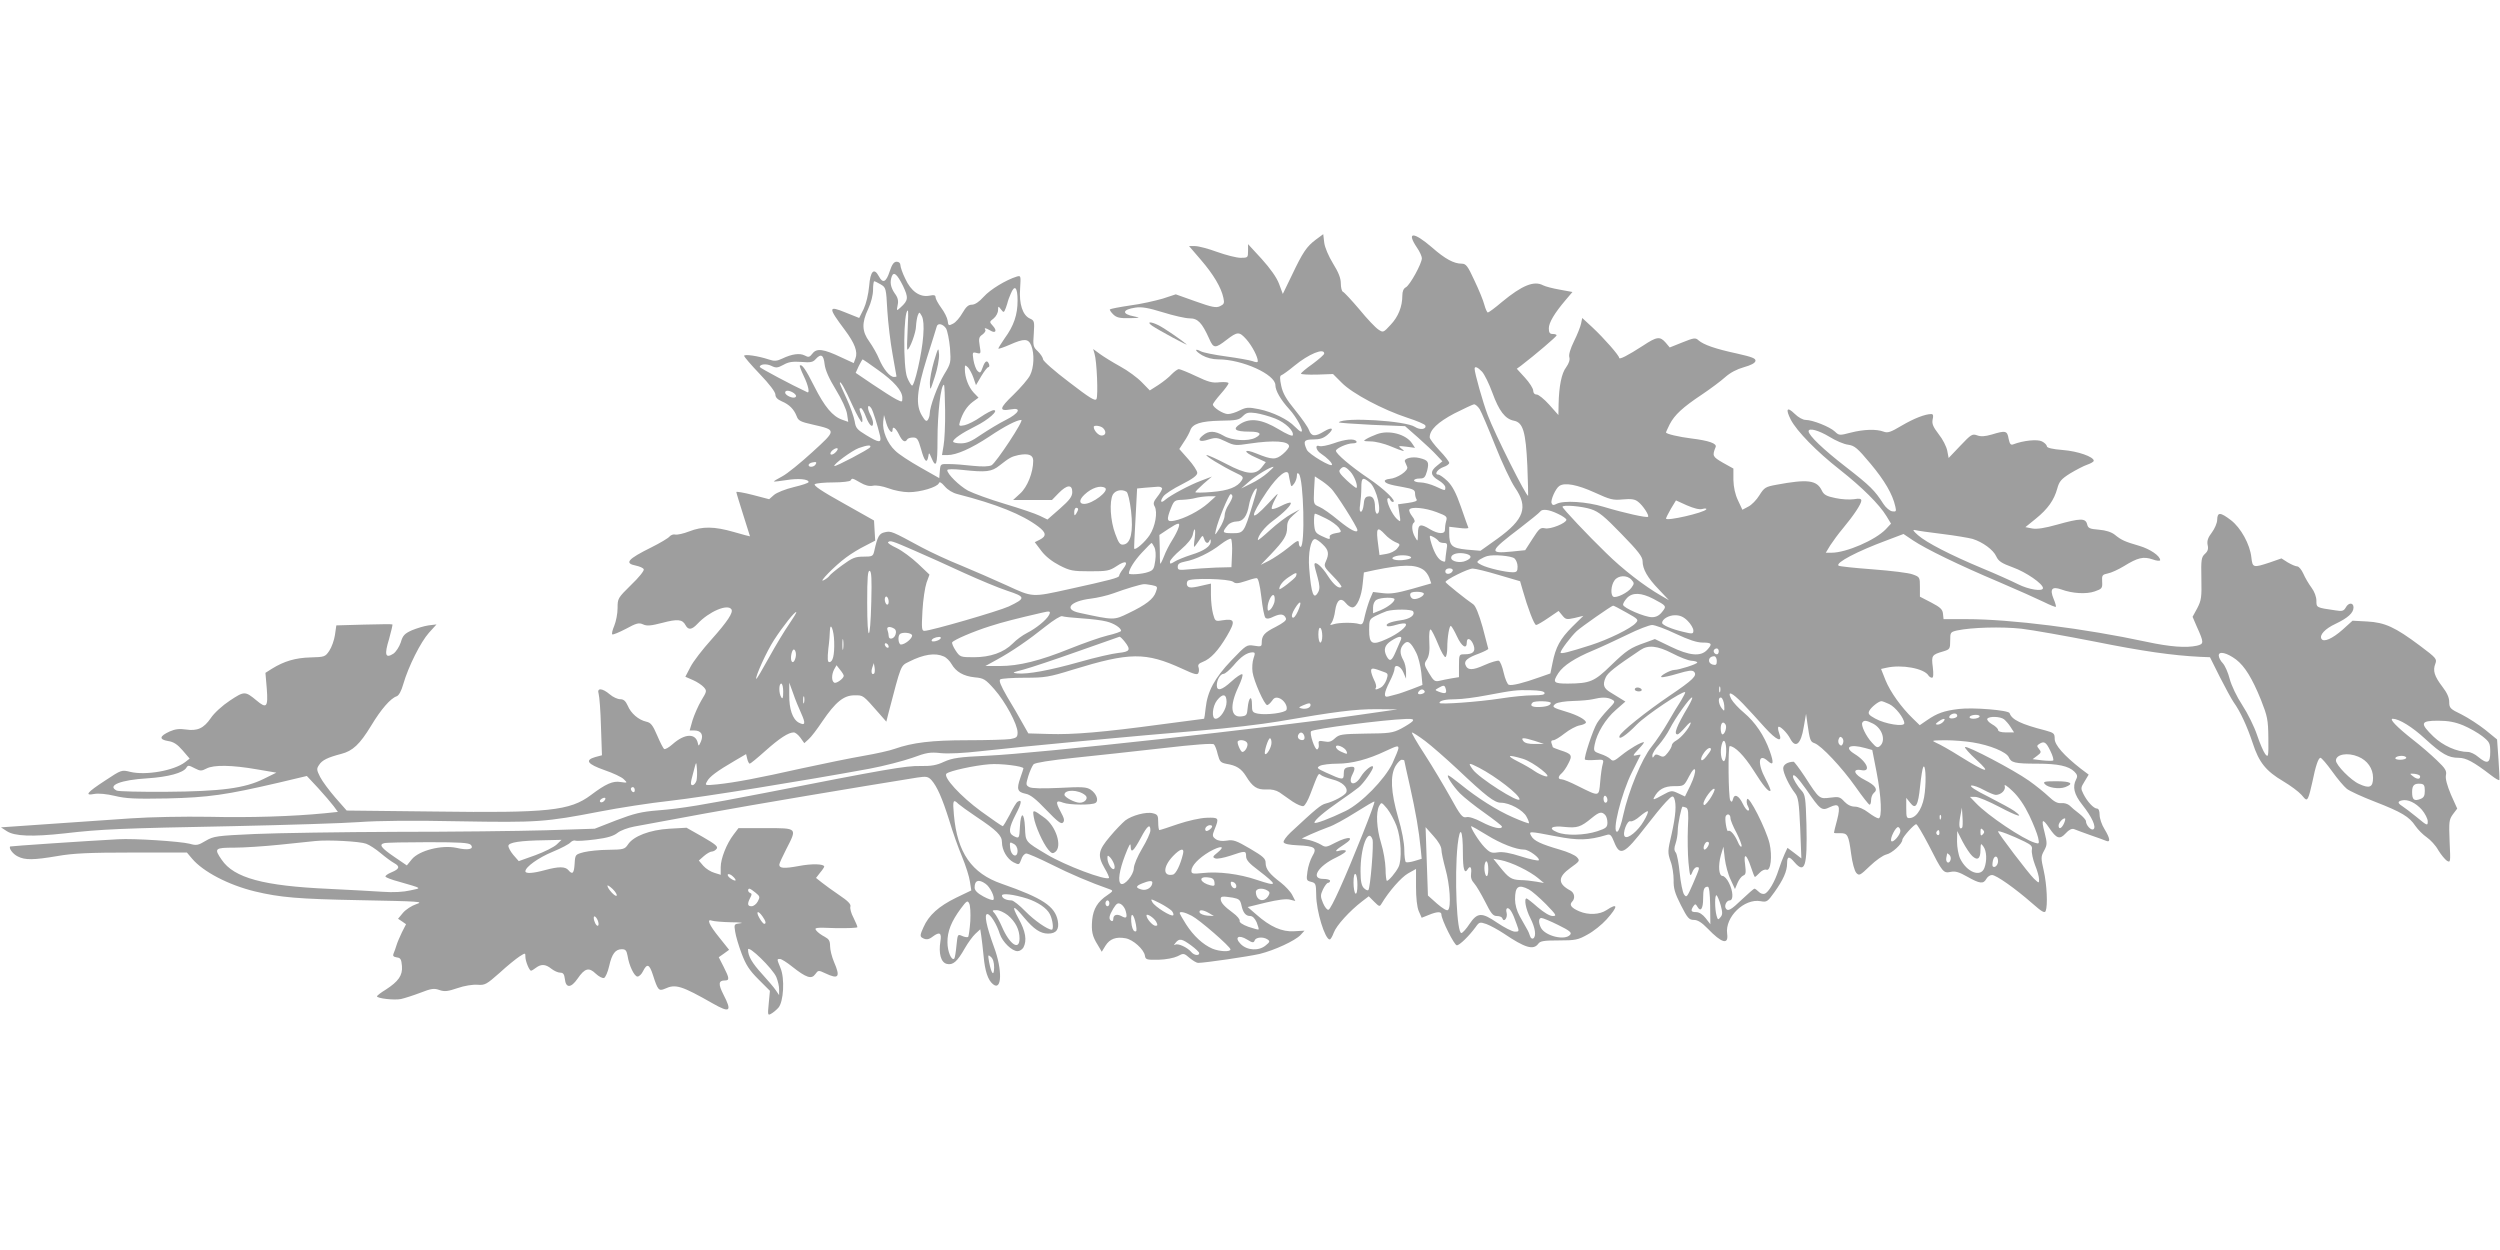 <?xml version="1.0" standalone="no"?>
<!DOCTYPE svg PUBLIC "-//W3C//DTD SVG 20010904//EN"
 "http://www.w3.org/TR/2001/REC-SVG-20010904/DTD/svg10.dtd">
<svg version="1.0" xmlns="http://www.w3.org/2000/svg"
 width="1280pt" height="640pt" viewBox="0 0 1280 640"
 preserveAspectRatio="xMidYMid meet">
<g transform="translate(0,640) scale(0.1,-0.1)"
fill="#9e9e9e" stroke="none">
<path d="M6737 5173 c-47 -35 -67 -65 -123 -183 l-46 -95 -19 51 c-12 33 -45
79 -89 128 l-70 76 0 -35 c0 -34 -1 -35 -38 -35 -21 0 -75 14 -120 30 -46 17
-96 30 -113 30 l-31 0 61 -71 c63 -73 104 -141 115 -195 6 -26 3 -32 -18 -42
-20 -9 -41 -5 -125 25 l-101 36 -67 -22 c-38 -11 -112 -28 -167 -35 -54 -8
-100 -17 -103 -20 -3 -2 5 -14 16 -25 17 -17 33 -21 84 -20 55 1 58 2 24 9
-65 12 -62 35 6 45 32 5 66 -1 141 -24 54 -17 116 -31 137 -31 42 0 63 -22
100 -104 22 -51 31 -51 89 -6 56 43 65 43 101 3 30 -34 59 -90 59 -112 0 -7
-9 -7 -27 0 -15 5 -76 16 -135 24 -60 8 -118 20 -129 26 -37 19 -31 2 6 -20
23 -13 53 -21 83 -21 122 0 292 -77 292 -132 0 -28 27 -75 71 -123 38 -41 77
-115 61 -115 -5 0 -19 12 -33 26 -34 36 -111 74 -183 89 -55 11 -65 10 -98 -6
-21 -11 -48 -19 -61 -19 -24 0 -77 34 -77 49 0 5 18 29 40 54 22 25 40 49 40
55 0 5 -19 7 -45 5 -37 -5 -58 1 -121 31 -42 20 -82 36 -88 36 -7 0 -23 -12
-37 -26 -13 -15 -44 -39 -68 -55 l-44 -28 -41 42 c-22 23 -72 60 -111 81 -38
21 -85 50 -104 64 l-34 25 7 -24 c12 -39 19 -215 10 -232 -7 -12 -33 4 -141
87 -73 55 -133 108 -133 117 0 8 -12 26 -26 40 -24 22 -26 29 -21 91 4 62 3
67 -20 77 -37 17 -56 74 -50 154 4 65 4 67 -17 61 -55 -17 -136 -66 -169 -103
-24 -27 -46 -41 -61 -41 -18 0 -30 -11 -48 -42 -13 -23 -34 -48 -48 -55 -23
-12 -25 -11 -28 15 -2 15 -17 45 -33 66 -16 22 -29 46 -29 54 0 11 -8 13 -32
8 -49 -9 -94 23 -123 87 -14 28 -25 60 -25 70 0 10 -8 17 -19 17 -14 0 -24
-13 -36 -50 -18 -55 -35 -63 -55 -25 -25 47 -44 27 -50 -50 -4 -43 -15 -89
-28 -117 l-23 -46 -70 28 c-90 37 -90 26 -3 -90 50 -67 67 -111 54 -145 l-9
-24 -63 29 c-92 44 -127 48 -148 20 -15 -19 -20 -21 -40 -10 -25 13 -65 8
-115 -16 -27 -13 -41 -14 -67 -5 -57 19 -128 29 -128 19 0 -5 36 -47 80 -93
49 -51 80 -92 80 -105 0 -14 10 -25 33 -35 38 -16 62 -40 76 -76 8 -23 20 -29
83 -43 122 -28 122 -27 -3 -141 -60 -55 -129 -111 -154 -124 -25 -13 -44 -25
-43 -26 2 -2 31 2 65 7 60 10 113 5 113 -10 0 -5 -34 -16 -76 -26 -42 -10 -87
-28 -101 -40 l-25 -22 -84 22 c-46 12 -84 18 -84 15 0 -4 16 -56 35 -116 19
-61 35 -111 35 -111 0 -1 -37 9 -82 22 -101 29 -161 30 -230 3 -28 -11 -60
-18 -70 -16 -9 3 -23 -2 -30 -10 -6 -8 -48 -33 -92 -55 -123 -61 -141 -82 -80
-94 19 -4 38 -12 40 -19 3 -7 -26 -43 -65 -80 -68 -67 -69 -69 -69 -119 0 -28
-8 -68 -17 -90 -9 -21 -14 -41 -10 -44 3 -3 34 10 69 28 55 30 67 33 89 23 19
-9 40 -7 98 8 79 21 103 18 119 -12 14 -26 32 -24 61 7 59 63 155 104 174 74
10 -16 -20 -62 -103 -155 -45 -50 -93 -112 -107 -140 l-26 -50 39 -17 c21 -9
46 -26 55 -36 17 -19 16 -22 -12 -68 -16 -27 -36 -73 -45 -101 l-15 -53 23 0
c36 0 49 -22 35 -56 -11 -25 -13 -26 -16 -9 -11 52 -67 50 -129 -5 -19 -17
-39 -28 -43 -25 -5 2 -21 34 -36 69 -23 54 -33 66 -56 71 -40 9 -79 43 -95 82
-11 24 -21 33 -38 33 -14 0 -38 11 -54 25 -39 33 -67 34 -57 3 4 -13 10 -89
12 -169 l5 -146 -34 -9 c-55 -16 -41 -36 47 -67 44 -15 89 -36 99 -47 20 -19
19 -19 -16 -14 -40 7 -76 -9 -153 -67 -107 -80 -216 -92 -800 -84 l-450 5 -58
66 c-31 36 -67 84 -78 106 -18 36 -19 42 -5 62 15 24 44 38 113 56 59 15 95
49 153 144 51 85 100 141 131 151 11 4 24 27 34 63 26 90 89 215 131 262 l39
43 -41 -5 c-22 -3 -61 -15 -85 -25 -38 -17 -47 -27 -57 -62 -8 -23 -24 -48
-38 -58 -41 -26 -47 -6 -22 75 11 40 19 73 17 75 -2 2 -68 1 -146 -1 l-141 -4
-7 -49 c-4 -27 -17 -63 -29 -81 -21 -31 -24 -32 -96 -34 -77 -2 -135 -19 -198
-58 l-33 -21 7 -82 c7 -94 -1 -103 -53 -59 -58 48 -62 48 -136 -1 -38 -25 -81
-64 -98 -90 -36 -52 -68 -67 -128 -58 -32 5 -55 2 -82 -10 -53 -24 -56 -41 -9
-49 29 -4 48 -17 75 -48 l36 -42 -23 -18 c-57 -44 -202 -69 -281 -50 -44 11
-45 11 -128 -44 -95 -62 -108 -79 -56 -69 21 4 63 0 105 -10 58 -14 104 -16
268 -13 213 5 301 18 572 81 l143 34 58 -62 c31 -34 67 -76 79 -92 l22 -30
-68 -7 c-162 -16 -383 -23 -592 -18 -131 2 -298 -1 -400 -8 -96 -7 -285 -20
-420 -29 l-245 -17 29 -19 c40 -27 132 -30 296 -12 190 22 289 26 860 37 278
6 570 15 650 21 94 7 274 9 510 4 404 -7 442 -4 722 50 97 19 259 44 360 55
168 19 687 103 1019 164 75 14 174 40 220 56 73 27 91 30 146 24 38 -4 118 0
205 10 182 21 809 80 1128 106 135 11 313 32 395 46 295 51 392 63 500 63
l110 -1 -195 -28 c-446 -65 -1653 -198 -1901 -209 -151 -7 -182 -12 -225 -31
-38 -18 -65 -23 -122 -22 -72 2 -181 -17 -797 -138 -314 -61 -429 -80 -545
-89 -87 -7 -123 -16 -215 -51 l-110 -43 -250 -8 c-137 -4 -482 -8 -765 -8
-283 -1 -609 -6 -724 -11 -197 -9 -212 -11 -253 -35 -38 -23 -47 -25 -82 -15
-47 12 -284 28 -366 23 -170 -9 -550 -35 -553 -37 -8 -9 14 -39 39 -51 37 -19
79 -19 203 2 79 14 161 18 382 18 l281 0 27 -32 c56 -66 185 -134 321 -167
129 -31 222 -39 540 -45 304 -6 327 -7 287 -20 -24 -8 -55 -28 -69 -45 l-25
-30 21 -14 20 -14 -21 -41 c-11 -23 -24 -53 -28 -67 -4 -14 -11 -33 -15 -42
-5 -12 -1 -17 17 -20 19 -2 23 -10 26 -44 4 -48 -18 -79 -83 -121 -25 -15 -45
-31 -45 -34 0 -11 89 -21 123 -14 18 4 62 18 99 32 56 22 71 24 98 14 26 -9
43 -7 93 10 34 12 78 19 102 17 38 -3 46 2 113 61 39 36 85 73 102 84 30 19
30 19 30 -2 0 -22 20 -71 29 -71 3 0 15 7 25 15 27 20 49 19 79 -5 14 -11 34
-20 45 -20 16 0 21 -8 24 -32 5 -48 31 -48 65 1 37 54 58 60 93 26 16 -15 35
-25 43 -22 7 3 19 30 26 61 14 63 32 86 65 86 19 0 24 -7 29 -33 8 -52 35
-107 51 -107 8 0 21 12 28 27 21 42 33 37 51 -19 25 -78 30 -84 62 -70 54 25
85 15 245 -76 88 -50 99 -41 54 46 -27 53 -26 72 7 72 25 0 24 11 -6 70 l-25
49 27 19 26 19 -51 64 c-52 64 -66 97 -36 85 9 -3 52 -7 97 -8 45 0 67 -3 48
-5 -33 -4 -33 -5 -27 -43 3 -22 18 -72 33 -112 22 -58 39 -85 86 -132 l59 -59
-6 -64 c-6 -60 -5 -63 11 -54 10 5 27 19 38 31 27 30 34 150 11 204 -19 47
-19 46 -2 46 7 0 36 -18 63 -40 71 -56 98 -65 117 -38 15 21 17 21 51 5 69
-33 79 -20 45 58 -11 26 -20 62 -20 81 0 27 -6 36 -28 48 -16 8 -35 22 -42 31
-13 16 -5 17 98 13 62 -1 112 1 112 5 0 4 -9 26 -20 48 -12 22 -19 48 -16 57
4 12 -12 29 -57 59 -34 23 -75 53 -90 65 l-29 23 21 27 c12 14 21 28 21 31 0
14 -63 16 -130 3 -76 -14 -100 -12 -100 7 0 6 16 41 35 78 57 111 60 109 -104
109 l-140 0 -25 -33 c-36 -47 -66 -123 -66 -167 l0 -39 -32 10 c-18 5 -44 21
-57 36 l-23 27 26 23 c15 13 33 23 40 23 8 0 19 6 25 14 9 11 -5 23 -71 61
l-83 47 -88 -5 c-100 -6 -184 -38 -212 -81 -16 -24 -23 -26 -99 -27 -44 0
-101 -6 -126 -12 -45 -12 -45 -12 -48 -60 -3 -49 -11 -57 -32 -32 -16 19 -50
19 -120 0 -62 -17 -100 -19 -100 -6 0 22 67 70 140 100 44 18 85 40 91 48 7 7
18 12 25 9 8 -3 53 0 101 6 64 8 95 18 115 34 15 12 53 26 85 32 32 6 195 36
363 67 245 45 782 135 1087 184 46 7 55 5 72 -13 29 -33 55 -92 91 -206 17
-58 47 -142 66 -187 19 -46 37 -103 40 -127 l7 -45 -77 -37 c-90 -44 -141 -90
-168 -152 -17 -37 -18 -46 -7 -53 20 -12 33 -11 55 6 35 26 46 19 39 -24 -10
-62 2 -108 32 -116 32 -8 54 11 93 80 16 28 40 61 54 74 l25 23 5 -33 c3 -19
8 -65 12 -104 7 -77 22 -123 48 -144 46 -38 49 74 5 191 -39 107 -51 168 -34
168 16 0 48 -51 64 -102 14 -41 62 -88 91 -88 11 0 24 9 30 19 19 36 11 83
-25 148 -39 71 -27 72 30 3 48 -57 82 -80 121 -80 42 0 58 21 50 65 -14 75
-78 117 -287 190 -154 53 -228 159 -245 353 -7 74 -4 83 23 56 9 -8 50 -38 92
-66 105 -70 131 -96 131 -130 0 -41 26 -85 59 -103 29 -14 29 -14 40 15 5 17
17 30 26 30 8 0 66 -25 128 -56 93 -47 198 -92 301 -128 16 -6 15 -9 -14 -29
-50 -33 -72 -70 -78 -126 -5 -59 0 -84 29 -130 l20 -34 19 31 c22 35 54 47
103 38 39 -7 94 -57 99 -89 3 -20 8 -22 69 -21 39 1 79 9 98 18 31 17 33 16
62 -9 17 -14 36 -25 43 -25 35 0 260 33 316 46 76 19 180 67 209 97 l20 22
-53 -3 c-62 -4 -123 23 -194 86 l-44 38 94 23 c59 14 104 20 122 15 l28 -7
-16 31 c-8 16 -35 45 -58 63 -58 44 -78 69 -78 101 0 22 -12 33 -80 73 -70 41
-86 47 -119 41 -25 -4 -44 -1 -57 8 -17 13 -18 18 -6 48 25 61 23 63 -40 61
-33 -1 -95 -15 -146 -32 -49 -17 -92 -31 -96 -31 -3 0 -6 18 -6 40 0 35 -3 40
-27 46 -34 9 -108 -11 -142 -37 -14 -12 -50 -48 -78 -82 -61 -72 -65 -97 -27
-163 15 -25 24 -47 22 -49 -15 -15 -225 64 -318 120 -112 67 -109 63 -112 138
-4 81 -22 84 -26 4 -3 -61 -4 -62 -33 -47 -27 15 -24 41 12 111 30 57 33 79 9
64 -6 -3 -24 -33 -40 -66 -17 -32 -33 -59 -36 -59 -4 0 -53 34 -111 76 -104
76 -196 176 -177 193 15 14 143 42 219 48 58 5 175 -10 175 -21 0 -1 -7 -24
-16 -49 -20 -58 -15 -72 27 -81 24 -4 54 -28 106 -83 57 -59 76 -74 85 -65 10
10 7 22 -12 57 -27 50 -24 60 14 45 33 -12 146 -13 165 -1 18 12 5 48 -25 68
-21 14 -45 15 -160 9 -86 -4 -141 -3 -154 4 -18 10 -18 13 -5 57 8 25 20 52
27 60 9 8 83 20 208 33 107 11 310 33 450 49 163 19 259 26 265 20 6 -5 15
-29 20 -52 10 -37 15 -42 45 -48 50 -8 75 -24 99 -62 34 -56 57 -71 104 -69
27 2 51 -4 68 -15 15 -10 45 -31 67 -47 23 -15 48 -26 56 -23 8 3 23 30 34 59
43 113 42 111 55 100 7 -6 34 -16 60 -23 49 -12 80 -41 70 -66 -6 -15 -64 -47
-105 -57 -25 -6 -50 -27 -180 -148 -22 -21 -38 -43 -36 -50 3 -9 29 -14 73
-16 88 -4 100 -13 74 -56 -10 -18 -22 -53 -25 -79 -6 -43 -5 -46 19 -52 24 -6
25 -11 26 -67 0 -82 45 -228 69 -228 5 0 14 16 21 35 13 36 81 111 145 160
l34 26 28 -28 c26 -26 28 -26 38 -9 37 62 100 134 135 154 l41 23 0 -91 c0
-56 5 -104 14 -125 l15 -34 35 14 c43 18 66 19 66 3 0 -26 66 -158 79 -158 14
0 63 48 96 93 19 27 22 27 55 16 19 -7 60 -29 90 -49 108 -73 151 -86 176 -52
10 14 28 17 106 17 84 0 98 3 146 30 30 16 74 51 98 78 60 67 59 87 -1 47 -35
-23 -92 -26 -139 -6 -40 17 -53 33 -37 49 17 17 13 45 -8 57 -66 35 -66 69 -1
116 49 35 50 37 34 55 -10 11 -49 28 -88 39 -96 28 -133 45 -146 70 -14 25
-14 25 127 -2 113 -22 166 -21 259 7 18 6 24 0 38 -35 30 -76 51 -66 164 80
36 47 81 102 101 123 31 33 36 35 43 20 12 -32 8 -87 -13 -182 -21 -89 -21
-96 -6 -140 10 -25 16 -69 16 -97 -1 -42 6 -67 37 -128 34 -67 42 -76 67 -76
19 0 40 -13 70 -44 73 -76 108 -85 100 -27 -12 86 88 182 171 167 32 -6 36 -3
71 46 45 63 65 107 65 148 0 37 10 38 38 5 53 -61 66 -22 61 194 -4 135 -6
152 -25 173 -21 22 -44 61 -44 72 0 20 24 -4 68 -66 72 -105 79 -111 120 -91
48 23 57 9 38 -65 -9 -33 -16 -62 -16 -65 0 -3 14 -4 31 -3 39 1 44 -9 57
-107 6 -45 17 -85 26 -96 15 -16 19 -14 70 35 30 29 67 55 84 59 29 6 82 55
82 75 0 13 60 80 71 80 5 0 33 -48 64 -107 71 -140 75 -145 113 -137 23 5 43
-1 85 -25 64 -36 82 -38 97 -11 6 11 19 20 29 20 21 0 117 -67 207 -146 49
-43 63 -51 68 -38 11 29 6 135 -10 206 -15 66 -15 72 2 103 16 30 16 37 2 94
-18 68 -11 74 24 22 37 -55 54 -61 84 -28 17 19 32 26 43 22 9 -4 45 -17 81
-30 36 -12 73 -26 83 -30 24 -10 21 12 -8 60 -14 22 -25 55 -25 73 0 20 -5 32
-13 32 -17 0 -50 35 -70 75 -14 28 -14 32 6 64 l21 35 -40 30 c-87 68 -134
122 -134 153 0 28 -4 31 -47 43 -125 32 -173 55 -184 89 -6 15 -188 30 -260
21 -76 -9 -111 -22 -162 -57 l-38 -26 -35 34 c-59 57 -115 135 -140 196 l-23
58 27 6 c78 18 194 -3 216 -40 4 -6 12 -11 18 -11 7 0 8 19 4 54 -8 60 -5 64
54 81 33 10 35 13 35 55 0 42 1 44 35 52 75 16 228 20 330 9 58 -7 227 -37
375 -66 244 -49 397 -71 540 -78 l50 -2 50 -100 c28 -55 60 -114 71 -130 34
-47 69 -123 98 -210 32 -99 68 -143 156 -195 37 -22 79 -53 94 -70 22 -27 26
-29 34 -13 5 10 14 45 21 78 17 84 31 125 42 125 5 0 32 -31 60 -70 27 -38 61
-78 75 -89 14 -11 79 -41 144 -66 136 -53 175 -76 207 -124 13 -19 39 -45 58
-58 19 -13 46 -42 59 -66 14 -23 34 -47 44 -54 19 -11 19 -8 14 98 -4 102 -3
112 17 140 l22 29 -32 71 c-20 48 -29 81 -26 99 5 23 -2 35 -46 77 -29 28 -83
75 -122 105 -85 67 -124 108 -104 108 33 -1 99 -41 166 -103 85 -78 119 -97
171 -97 38 0 76 -20 167 -90 22 -17 41 -28 42 -23 1 4 -1 53 -5 108 l-7 99
-60 49 c-33 26 -88 62 -122 79 -58 28 -63 33 -63 64 0 22 -11 47 -35 78 -41
54 -50 82 -36 118 9 24 5 29 -79 92 -127 95 -179 119 -270 124 l-75 4 -51 -46
c-52 -46 -97 -66 -108 -47 -12 19 18 52 72 77 63 30 92 56 92 84 0 26 -26 26
-40 -1 -10 -17 -18 -20 -53 -14 -98 14 -97 14 -97 49 0 20 -10 47 -25 67 -14
19 -33 51 -42 72 -9 20 -23 37 -31 37 -8 0 -29 9 -48 20 l-33 21 -60 -21 c-85
-28 -88 -27 -94 26 -7 67 -54 152 -105 191 -54 41 -69 42 -70 2 0 -17 -13 -46
-27 -65 -20 -26 -26 -43 -22 -64 5 -20 1 -33 -14 -46 -18 -17 -20 -29 -18
-125 2 -97 0 -112 -21 -153 l-24 -44 21 -49 c38 -84 38 -90 1 -99 -55 -12
-137 -6 -258 20 -316 68 -694 116 -922 116 l-117 0 -3 28 c-2 22 -14 33 -60
57 l-58 30 0 50 c0 50 -1 51 -37 64 -20 8 -112 19 -205 26 -93 7 -171 15 -175
19 -15 15 95 73 246 129 l87 33 49 -33 c66 -44 234 -126 440 -213 94 -40 196
-86 229 -102 32 -16 60 -27 62 -25 2 2 -3 21 -12 42 -20 49 -8 64 40 47 57
-21 128 -25 171 -10 37 13 40 16 38 50 -2 33 1 36 29 42 17 3 54 20 82 37 71
44 100 51 147 35 21 -8 39 -9 39 -4 0 22 -52 57 -106 73 -76 22 -93 30 -126
57 -18 14 -46 23 -82 26 -47 4 -55 7 -60 28 -8 32 -35 31 -153 -2 -64 -18
-103 -24 -127 -20 l-36 7 53 43 c62 50 94 96 110 154 10 37 20 49 66 78 30 18
70 39 88 45 18 6 33 15 33 20 0 20 -81 49 -159 55 -52 4 -81 11 -81 19 0 6
-11 18 -25 25 -23 12 -95 5 -147 -15 -13 -5 -18 1 -24 29 -7 41 -15 43 -87 21
-35 -10 -55 -11 -74 -4 -25 9 -31 5 -86 -53 l-60 -63 -7 37 c-4 21 -23 59 -44
85 -29 38 -35 53 -31 75 5 20 3 28 -7 28 -31 0 -88 -22 -151 -59 -57 -34 -72
-39 -93 -31 -37 14 -101 12 -168 -5 -57 -15 -60 -15 -81 5 -26 25 -115 60
-150 60 -14 0 -38 13 -57 32 -39 38 -47 24 -19 -31 31 -59 131 -162 251 -256
113 -89 202 -177 239 -238 l23 -38 -27 -29 c-53 -55 -202 -120 -278 -120 l-29
0 23 38 c13 20 42 60 65 87 55 66 94 125 94 142 0 10 -10 12 -38 7 -22 -3 -64
-1 -95 6 -45 9 -59 17 -69 38 -26 54 -72 60 -233 30 -55 -10 -62 -14 -87 -54
-14 -23 -40 -50 -57 -58 l-30 -16 -22 47 c-15 31 -23 68 -24 106 l0 58 -54 30
c-53 31 -55 35 -37 80 8 18 -34 33 -124 44 -63 8 -130 23 -130 31 0 3 9 21 19
42 25 48 67 87 165 152 43 29 97 69 119 89 26 23 60 41 96 51 36 10 57 21 59
32 2 13 -16 20 -95 38 -112 24 -170 45 -196 67 -16 15 -23 14 -83 -10 l-65
-26 -21 25 c-29 33 -45 31 -116 -16 -79 -51 -122 -73 -122 -62 0 12 -77 100
-137 156 l-52 48 -6 -29 c-3 -15 -19 -56 -36 -90 -19 -39 -28 -69 -24 -82 4
-13 -2 -31 -16 -51 -24 -31 -37 -97 -39 -190 l-1 -55 -47 53 c-26 29 -55 52
-64 52 -11 0 -18 8 -18 20 0 11 -19 41 -42 66 l-42 46 22 16 c73 56 181 148
182 155 0 4 -9 7 -20 7 -15 0 -20 7 -20 29 0 29 29 78 87 146 l34 40 -65 12
c-35 6 -73 16 -85 22 -46 25 -107 1 -211 -85 -35 -30 -68 -54 -72 -54 -4 0
-12 17 -18 39 -5 21 -28 77 -51 125 -34 74 -43 86 -65 86 -40 0 -85 24 -152
83 -95 82 -133 82 -77 -1 14 -20 25 -45 25 -54 0 -27 -61 -138 -82 -149 -12
-6 -18 -21 -18 -42 0 -57 -21 -109 -60 -150 -37 -40 -38 -41 -63 -24 -14 9
-58 55 -97 103 -40 47 -77 87 -84 90 -6 2 -11 22 -11 43 0 27 -12 57 -40 102
-23 38 -42 82 -45 107 l-5 43 -38 -28z m-2114 -236 c29 -61 28 -75 -12 -111
-21 -19 -21 -19 -15 12 5 22 1 39 -15 60 -21 31 -26 57 -15 87 10 26 27 12 57
-48z m-114 7 c27 -16 28 -19 34 -133 4 -64 16 -165 27 -225 11 -60 20 -111 20
-113 0 -2 -6 -3 -13 -3 -21 0 -54 40 -76 92 -10 25 -33 65 -50 89 -38 52 -40
95 -6 167 15 32 25 72 25 98 0 24 3 44 6 44 3 0 18 -7 33 -16z m701 -83 c0
-72 -19 -129 -66 -193 -19 -28 -34 -51 -32 -53 2 -2 28 7 58 20 74 33 95 32
110 -4 17 -42 14 -113 -6 -152 -9 -19 -48 -64 -86 -101 -72 -69 -75 -85 -12
-74 57 11 42 -20 -26 -54 -34 -17 -90 -51 -126 -75 -50 -35 -74 -45 -105 -45
-21 0 -39 4 -39 9 0 13 43 43 115 79 65 32 121 82 93 82 -9 0 -39 -16 -67 -35
-28 -20 -65 -38 -82 -42 -29 -6 -31 -4 -24 18 14 46 36 79 65 101 l30 22 -25
26 c-26 28 -45 77 -45 120 0 22 1 23 16 9 8 -9 21 -33 28 -53 l13 -38 27 46
c15 25 31 46 36 46 5 0 7 7 4 15 -9 24 -21 18 -33 -17 -10 -28 -13 -30 -26
-17 -8 7 -17 33 -21 56 -6 40 -5 41 16 36 22 -6 23 -4 16 37 -6 36 -4 45 14
57 11 8 18 19 15 24 -8 12 1 11 25 -3 27 -17 37 -2 14 23 -19 21 -19 21 4 39
12 10 22 29 22 42 1 22 1 22 15 4 14 -18 15 -18 25 8 5 15 10 29 10 32 0 3 7
21 15 40 20 49 35 34 35 -35z m-563 -151 c-3 -55 -4 -100 -1 -100 11 0 44 87
44 120 1 19 5 44 9 55 8 19 8 19 21 -4 8 -16 11 -49 7 -100 -6 -90 -46 -263
-58 -255 -5 3 -16 21 -24 41 -22 52 -19 343 3 343 3 0 2 -45 -1 -100z m197 8
c7 -13 16 -57 20 -100 5 -74 5 -78 -30 -135 -33 -55 -74 -166 -74 -202 0 -9
-4 -22 -9 -30 -7 -11 -14 -7 -30 20 -34 56 -28 126 25 297 26 81 48 153 50
160 5 20 32 14 48 -10z m1936 -128 c0 -6 -27 -29 -59 -53 -33 -23 -60 -46 -60
-50 -1 -4 36 -6 82 -5 l82 3 45 -45 c54 -55 211 -138 336 -179 49 -16 90 -33
92 -40 6 -19 -27 -24 -53 -7 -48 32 -363 51 -390 24 -3 -3 72 -8 167 -13 l172
-7 66 -58 c36 -32 79 -72 95 -90 l30 -32 -27 -22 c-37 -29 -35 -50 7 -75 19
-11 35 -27 35 -36 0 -19 1 -19 -51 5 -24 11 -59 20 -76 20 -18 0 -33 5 -33 10
0 6 13 10 28 10 24 0 29 5 39 40 11 45 6 54 -40 65 -35 9 -80 -2 -74 -18 3 -7
8 -19 12 -28 7 -19 -51 -58 -91 -61 -13 -1 -24 -6 -24 -10 0 -12 23 -20 94
-32 51 -9 61 -15 61 -31 0 -11 3 -25 8 -32 5 -8 -9 -13 -44 -18 l-51 -7 7 -47
c7 -45 7 -46 -13 -28 -25 23 -58 95 -47 105 4 4 10 1 12 -5 3 -7 9 -13 14 -13
25 0 -44 67 -126 122 -89 60 -165 125 -165 140 0 12 57 38 85 38 15 0 24 4 20
10 -10 16 -56 12 -117 -10 -31 -11 -64 -17 -72 -14 -25 10 -19 -22 8 -39 30
-20 56 -46 56 -56 0 -17 -118 53 -129 76 -20 44 -15 53 33 53 33 0 52 6 73 24
37 32 25 43 -18 17 -46 -28 -65 -26 -77 7 -5 15 -37 60 -70 101 -46 56 -64 87
-72 125 -8 38 -8 52 1 55 6 2 36 23 66 48 74 61 153 93 153 63z m-2558 -55 c4
-31 22 -72 58 -131 30 -49 54 -101 57 -124 l6 -40 -31 11 c-49 17 -90 66 -143
171 -44 88 -64 116 -74 106 -2 -1 7 -26 20 -53 24 -49 32 -90 18 -83 -76 35
-243 124 -243 129 0 15 34 18 59 6 24 -12 32 -11 62 5 26 15 47 18 91 15 47
-4 60 -2 74 14 27 30 41 23 46 -26z m273 -29 c82 -58 125 -107 125 -143 0 -23
0 -23 -32 -7 -18 9 -72 44 -120 76 l-87 59 16 35 c9 18 18 34 20 34 1 0 37
-24 78 -54z m3093 -9 c12 -13 36 -61 53 -108 34 -93 65 -134 110 -143 47 -9
61 -56 69 -231 3 -82 5 -151 4 -153 -7 -10 -171 317 -207 413 -24 63 -67 215
-67 237 0 15 16 8 38 -15z m-3224 -171 c24 -53 47 -93 50 -87 3 5 2 21 -4 36
-12 32 -12 35 -1 35 4 0 16 -20 25 -45 17 -44 36 -60 36 -30 0 9 -7 30 -16 46
-16 32 -11 55 7 29 9 -14 31 -84 45 -142 8 -37 -5 -36 -71 4 -46 28 -54 36
-59 71 -4 22 -22 74 -41 115 -19 41 -35 77 -35 80 0 19 26 -27 64 -112z m475
-28 c1 -73 -3 -154 -8 -180 l-8 -48 28 0 c46 0 122 34 213 94 80 54 143 86
165 86 16 0 -129 -219 -152 -232 -14 -7 -46 -8 -96 -3 -42 5 -96 9 -121 9 -45
1 -45 1 -48 -35 l-3 -37 -97 55 c-53 30 -112 68 -129 86 -40 37 -66 102 -61
148 l4 34 12 -42 c11 -38 32 -59 32 -33 0 21 17 8 33 -25 17 -35 31 -43 42
-25 3 6 17 10 30 10 21 0 26 -8 41 -60 17 -63 30 -76 37 -37 3 21 4 21 15 -5
25 -60 32 -40 32 89 0 139 17 283 33 283 3 0 5 -60 6 -132z m-774 89 c12 -10
14 -16 7 -21 -13 -8 -52 10 -52 24 0 14 23 12 45 -3z m3511 -82 c8 -13 44 -97
79 -185 35 -89 81 -186 102 -217 69 -100 47 -162 -90 -261 l-87 -62 -71 6
c-77 8 -89 19 -89 86 l0 31 51 -6 c28 -4 49 -3 47 1 -2 4 -19 52 -38 107 -25
72 -44 107 -69 132 -19 18 -40 33 -47 33 -23 0 -4 28 27 39 16 5 29 15 29 21
0 6 -22 35 -50 64 -27 29 -50 59 -50 67 0 38 41 77 126 122 49 25 95 46 101
47 7 0 20 -11 29 -25z m-1047 -48 c53 -21 97 -64 90 -86 -2 -6 -33 7 -72 31
-85 51 -145 60 -196 28 -43 -27 -29 -40 47 -40 55 0 66 -12 30 -31 -37 -20
-122 -15 -163 10 -45 26 -76 27 -106 2 -33 -26 -17 -37 30 -21 36 11 44 10 86
-10 45 -22 52 -22 124 -11 122 18 201 13 201 -14 0 -7 -14 -25 -32 -40 -36
-30 -54 -30 -135 3 -68 28 -70 8 -2 -21 l50 -23 -21 -27 c-32 -41 -78 -37
-182 18 -48 25 -92 45 -100 45 -14 0 80 -58 149 -91 37 -17 41 -22 31 -38 -22
-35 -68 -53 -154 -60 -46 -4 -84 -4 -84 -1 0 3 19 22 42 43 l43 37 -55 -21
c-59 -22 -154 -73 -183 -97 -23 -21 -30 -11 -11 16 9 13 51 40 95 62 57 29 79
46 79 59 0 10 -21 42 -46 70 l-46 52 24 37 c14 20 28 47 32 58 11 34 54 48
154 50 82 1 96 4 115 23 19 19 29 21 67 16 25 -4 69 -16 99 -28z m-881 -49
c18 -18 14 -38 -8 -38 -16 0 -40 26 -40 44 0 11 36 6 48 -6z m3718 -44 c32
-20 76 -39 97 -41 33 -5 47 -17 114 -97 72 -86 113 -156 127 -219 6 -25 4 -28
-16 -25 -12 2 -32 18 -45 38 -44 69 -67 92 -193 190 -115 89 -190 161 -190
182 0 19 51 5 106 -28z m-4911 -54 c-7 -11 -178 -101 -183 -96 -7 8 90 79 125
92 45 16 66 17 58 4z m-178 -27 c-9 -9 -20 -13 -24 -9 -4 4 1 14 11 22 25 18
35 8 13 -13z m1013 -42 c0 -60 -30 -135 -67 -168 l-36 -33 99 0 100 0 34 35
c43 44 70 46 70 6 0 -23 -13 -41 -63 -85 l-64 -56 -39 19 c-22 11 -102 38
-179 61 -77 23 -162 54 -189 68 -45 25 -106 85 -106 105 0 6 33 6 78 1 121
-13 149 -10 190 23 50 39 60 45 96 53 52 10 76 1 76 -29z m-1115 -20 c-8 -13
-35 -15 -35 -2 0 5 8 11 18 13 21 5 26 2 17 -11z m2315 -42 c-19 -17 -57 -42
-85 -55 l-50 -25 40 35 c35 31 111 77 125 76 3 -1 -11 -14 -30 -31z m424 6
c21 -23 40 -74 31 -83 -2 -2 -24 15 -49 38 -36 34 -44 46 -35 56 16 20 27 17
53 -11z m-308 -55 c5 -24 6 -24 20 -6 8 11 14 29 14 40 0 13 3 17 10 10 25
-25 33 -374 9 -374 -5 0 -9 9 -9 20 0 17 -8 14 -55 -25 -31 -25 -75 -54 -98
-66 l-42 -21 51 53 c69 73 84 97 84 139 0 27 7 41 32 63 l33 29 -44 -24 c-24
-13 -72 -49 -107 -81 -35 -32 -64 -56 -64 -52 0 22 36 68 77 98 57 42 99 85
91 93 -3 3 -25 -4 -48 -16 -23 -12 -45 -19 -48 -15 -4 3 4 25 16 48 22 40 21
39 -35 -21 -95 -102 -97 -73 -6 62 56 82 105 120 111 87 1 -9 5 -27 8 -41z
m207 -29 c25 -22 137 -200 137 -215 0 -18 -37 1 -97 50 -37 31 -81 62 -98 69
-30 13 -30 13 -27 85 l4 71 26 -17 c15 -9 40 -28 55 -43z m-2408 28 c24 -14
45 -20 64 -16 17 4 49 -2 80 -13 28 -11 75 -20 104 -20 60 0 146 26 154 46 3
9 12 5 30 -16 15 -18 41 -34 66 -40 199 -51 331 -104 413 -166 41 -31 43 -49
8 -67 l-26 -13 34 -45 c21 -28 56 -55 93 -74 53 -27 67 -30 155 -30 88 0 100
2 138 27 46 31 62 23 32 -15 -11 -14 -20 -30 -20 -35 0 -10 -46 -22 -255 -68
-194 -43 -186 -43 -321 19 -66 30 -171 76 -234 102 -63 25 -153 67 -200 92
-155 84 -158 85 -189 78 -30 -6 -38 -21 -55 -97 -6 -26 -10 -28 -55 -28 -42 0
-57 -6 -109 -44 -33 -24 -63 -49 -66 -55 -4 -6 -17 -16 -29 -22 -31 -16 58 75
114 116 25 19 69 46 98 60 l52 27 -3 51 -3 52 -158 89 c-110 61 -154 91 -145
97 7 5 50 9 95 9 45 0 85 5 88 10 8 13 8 13 50 -11z m2610 -1 c35 -31 63 -158
35 -158 -5 0 -10 15 -10 33 0 41 -12 60 -36 55 -14 -2 -20 -13 -22 -41 -2 -20
-8 -37 -14 -37 -7 0 -8 14 -4 38 3 20 6 58 6 85 0 53 7 57 45 25z m1148 -49
c81 -37 95 -41 146 -36 44 4 62 1 78 -12 25 -19 58 -70 51 -77 -7 -6 -121 19
-227 51 -88 27 -206 34 -242 15 -15 -8 -21 -7 -25 4 -6 15 21 76 40 88 28 19
93 6 179 -33z m-2505 23 c23 -15 -64 -82 -107 -82 -27 0 -27 21 2 48 36 34 81
49 105 34z m292 -4 c-1 -7 -12 -26 -25 -42 -19 -24 -22 -34 -13 -49 16 -30 3
-103 -26 -147 -23 -35 -73 -79 -79 -69 -1 2 2 72 7 156 l8 152 42 4 c22 2 51
4 64 5 12 1 22 -4 22 -10z m463 -83 c-44 -143 -45 -145 -103 -145 -53 0 -55 4
-22 43 8 9 28 17 43 17 34 0 54 27 64 85 6 37 32 91 40 83 2 -1 -8 -39 -22
-83z m-645 67 c7 -5 17 -47 23 -98 12 -106 -1 -167 -38 -172 -18 -3 -25 6 -43
55 -25 66 -31 166 -12 201 13 22 46 29 70 14z m542 -24 c0 -7 -9 -26 -20 -43
-11 -16 -20 -41 -20 -55 0 -14 -12 -43 -26 -65 -24 -38 -25 -39 -19 -10 10 48
67 185 76 185 5 0 9 -6 9 -12z m-125 -35 c-43 -38 -121 -79 -173 -89 -38 -8
-41 4 -16 66 15 37 19 40 58 41 22 1 52 5 66 9 14 4 43 8 65 9 l40 0 -40 -36z
m2531 -29 c14 4 23 3 20 -2 -11 -17 -206 -62 -206 -47 0 3 11 26 25 50 l26 43
55 -25 c37 -16 64 -23 80 -19z m-570 -1 c40 -13 69 -37 156 -127 85 -87 108
-117 108 -139 0 -41 25 -85 84 -146 l51 -54 -40 23 c-87 50 -198 136 -282 219
-93 90 -223 228 -223 236 0 12 101 3 146 -12z m-2626 0 c0 -5 -5 -15 -10 -23
-8 -12 -10 -11 -10 8 0 12 5 22 10 22 6 0 10 -3 10 -7z m1835 -15 c53 -20 56
-23 49 -47 -4 -14 -6 -34 -6 -43 1 -24 -34 -23 -76 2 -50 31 -62 27 -62 -22
-1 -42 -1 -43 -15 -18 -17 29 -19 66 -5 75 6 4 3 16 -10 32 -11 14 -17 29 -14
34 10 16 81 9 139 -13z m622 -9 c24 -11 43 -25 43 -30 0 -17 -81 -50 -109 -44
-24 5 -30 0 -64 -53 l-38 -59 -69 -7 c-120 -12 -115 1 42 120 53 41 99 78 103
84 10 16 45 12 92 -11z m-1187 -24 c27 -13 56 -35 65 -47 15 -22 15 -23 -17
-28 -19 -3 -32 -11 -30 -18 3 -16 -1 -15 -42 4 -31 15 -35 21 -38 65 -1 27 1
49 5 49 4 0 30 -11 57 -25z m-756 -47 c-4 -13 -18 -41 -32 -63 -14 -22 -34
-60 -43 -85 -10 -25 -18 -40 -19 -35 -1 6 -2 41 -2 78 l-2 68 45 30 c53 35 63
36 53 7z m83 -53 c-4 -25 -5 -45 -3 -45 2 0 13 14 24 31 19 30 20 31 27 10 7
-23 21 -28 28 -8 4 8 6 6 6 -4 1 -25 -32 -49 -101 -70 -34 -11 -73 -27 -85
-35 -20 -12 -23 -13 -23 0 0 8 25 36 56 62 35 30 57 58 61 76 9 45 16 32 10
-17z m974 19 c13 -15 37 -32 52 -39 27 -11 28 -12 10 -34 -10 -12 -34 -24 -54
-27 l-36 -6 -6 47 c-13 94 -7 103 34 59z m2854 2 c66 -8 135 -20 154 -25 52
-16 107 -56 122 -90 11 -24 27 -35 85 -56 67 -24 154 -84 154 -106 0 -19 -73
-8 -128 20 -32 16 -114 53 -182 81 -163 68 -287 132 -330 170 -25 22 -29 29
-15 26 11 -3 74 -12 140 -20z m-2580 -36 c3 -6 16 -10 27 -10 18 0 20 -4 14
-37 -3 -21 -6 -44 -6 -51 0 -10 -5 -10 -21 -2 -21 12 -41 51 -55 104 -6 26 -5
27 14 17 12 -6 24 -16 27 -21z m-1057 -65 l-3 -69 -80 -2 c-44 -2 -106 -6
-137 -9 -53 -5 -58 -4 -58 13 0 15 9 21 38 27 52 9 129 46 182 88 25 19 49 32
53 28 4 -5 7 -39 5 -76z m464 48 c31 -29 34 -49 16 -88 -11 -24 -8 -29 37 -75
27 -27 46 -52 43 -55 -12 -12 -39 10 -69 56 -31 50 -69 81 -69 58 0 -6 7 -35
16 -65 11 -40 12 -58 4 -74 -24 -45 -36 -14 -47 121 -6 78 8 149 30 149 6 0
24 -12 39 -27z m-2090 -32 c62 -27 176 -78 253 -114 77 -35 177 -77 223 -92
94 -31 95 -38 7 -80 -52 -24 -400 -125 -432 -125 -14 0 -15 13 -10 103 3 56
13 121 21 144 l15 41 -59 56 c-33 31 -82 67 -109 80 -28 13 -48 26 -44 30 11
10 18 8 135 -43z m1228 18 c7 -13 9 -40 5 -69 -6 -43 -10 -50 -37 -59 -30 -11
-98 -15 -98 -7 0 21 28 65 66 106 26 28 48 50 50 50 2 0 8 -9 14 -21z m1598
-35 c29 -8 28 -22 -2 -35 -30 -14 -76 -4 -76 15 0 21 39 30 78 20z m-283 -19
c0 -5 -21 -11 -47 -13 -46 -3 -67 11 -30 21 28 8 77 3 77 -8z m529 -4 c9 -8
16 -26 16 -42 0 -24 -4 -29 -25 -29 -37 0 -127 21 -159 37 -27 14 -27 15 -10
28 11 7 28 15 39 18 33 9 123 1 139 -12z m-468 -57 c12 -7 26 -26 32 -42 l10
-29 -98 -28 c-75 -21 -110 -27 -149 -22 l-51 6 -16 -37 c-8 -20 -20 -59 -26
-85 -8 -41 -13 -47 -29 -42 -27 9 -103 8 -131 -1 -19 -6 -21 -5 -10 8 6 8 15
36 18 62 8 55 29 70 55 38 9 -12 24 -22 33 -22 23 0 47 55 53 121 l6 58 55 12
c144 29 205 30 248 3z m152 -6 c-7 -19 -38 -22 -38 -4 0 10 9 16 21 16 12 0
19 -5 17 -12z m236 -22 l109 -32 13 -45 c25 -89 59 -179 69 -179 5 0 33 16 62
36 l53 36 19 -23 c17 -21 22 -22 63 -13 l45 11 -57 -56 c-62 -62 -85 -104
-101 -185 l-11 -54 -57 -20 c-81 -29 -141 -44 -156 -38 -7 2 -19 30 -26 61 -7
32 -18 59 -25 62 -7 2 -40 -7 -73 -22 -62 -28 -87 -28 -98 1 -8 21 12 37 70
58 26 10 47 21 47 24 -1 4 -14 54 -29 111 -19 67 -36 109 -48 117 -36 24 -142
109 -142 114 -1 11 116 69 139 69 14 0 74 -15 134 -33z m-3213 -137 c-5 -212
-21 -216 -21 -5 0 130 3 167 13 163 9 -3 11 -41 8 -158z m2174 130 c-6 -13
-85 -74 -85 -65 0 18 18 41 48 61 38 26 46 27 37 4z m1718 -17 c15 -17 15 -20
0 -41 -17 -25 -78 -55 -93 -46 -15 9 -12 58 6 83 19 27 64 29 87 4z m-2039
-11 c11 -10 25 -9 61 3 25 9 51 16 59 16 8 0 16 -31 24 -96 6 -54 15 -101 21
-107 7 -7 21 -5 42 6 35 16 54 14 63 -9 4 -10 -13 -23 -53 -44 -58 -29 -71
-44 -71 -82 0 -18 -4 -20 -39 -14 -38 6 -40 4 -116 -75 -86 -90 -123 -159
-132 -244 -3 -30 -7 -55 -8 -55 -1 0 -100 -13 -221 -29 -296 -40 -449 -53
-574 -49 l-105 3 -30 53 c-16 29 -51 90 -78 134 -35 61 -44 84 -35 90 7 4 63
8 125 8 102 0 123 3 245 41 293 90 373 91 561 5 64 -30 79 -33 83 -21 4 8 3
22 0 30 -4 11 3 19 22 26 41 16 79 57 124 133 45 77 41 90 -24 80 -35 -6 -37
-5 -47 32 -6 22 -11 65 -11 98 l0 58 -27 -6 c-70 -17 -85 -18 -94 -5 -4 7 -3
19 2 25 13 16 213 11 233 -5z m-416 -17 c29 -6 30 -8 20 -35 -12 -36 -51 -66
-141 -109 -74 -36 -73 -36 -249 2 -84 17 -50 60 57 73 33 4 85 16 115 27 62
23 139 46 156 47 6 1 25 -2 42 -5z m1392 -44 c0 -14 -39 -32 -56 -26 -8 3 -14
12 -14 21 0 11 10 15 35 15 19 0 35 -4 35 -10z m-765 -43 c-4 -14 -13 -31 -21
-38 -11 -9 -14 -7 -14 9 0 31 22 74 32 64 5 -5 6 -21 3 -35z m1940 17 c68 -36
69 -37 45 -67 -15 -19 -31 -27 -52 -27 -37 0 -148 48 -148 64 0 7 9 22 20 34
28 30 73 28 135 -4z m-3915 -15 c0 -11 -4 -17 -10 -14 -5 3 -10 15 -10 26 0
11 5 17 10 14 6 -3 10 -15 10 -26z m2590 13 c0 -14 -33 -40 -73 -57 l-37 -15
0 29 c0 18 7 34 18 40 21 13 92 14 92 3z m-495 -62 c-12 -26 -22 -37 -28 -31
-6 6 -1 23 13 46 29 47 38 37 15 -15z m1682 -6 c61 -34 64 -37 48 -54 -25 -28
-140 -84 -230 -113 -113 -36 -155 -47 -155 -38 0 12 54 83 83 110 24 22 177
129 186 130 2 1 33 -15 68 -35z m-1092 6 c12 -20 -17 -40 -65 -46 -50 -7 -79
-19 -68 -29 3 -4 25 -1 47 6 23 7 44 9 48 5 12 -11 -39 -52 -98 -78 -74 -34
-89 -26 -89 47 0 51 2 55 32 71 18 9 44 20 58 25 38 11 128 10 135 -1z m-3195
-66 c-23 -33 -69 -109 -103 -171 -34 -62 -63 -111 -65 -109 -7 8 53 141 91
199 46 71 108 149 114 143 2 -2 -15 -30 -37 -62z m1331 47 c-14 -26 -66 -68
-113 -92 -22 -11 -55 -35 -73 -54 -46 -46 -115 -70 -199 -70 -68 0 -71 1 -93
34 -12 18 -20 37 -18 42 8 13 111 57 194 83 65 21 136 39 266 69 41 10 46 8
36 -12z m167 -17 c48 -3 105 -10 127 -16 38 -9 75 -33 75 -48 0 -4 -31 -15
-70 -24 -38 -9 -124 -40 -192 -67 -153 -62 -261 -89 -358 -89 l-75 0 60 33
c75 41 160 99 250 171 39 31 76 54 83 51 8 -3 53 -8 100 -11z m3103 -13 c16
-16 29 -38 29 -49 0 -18 -3 -19 -52 -7 -60 14 -108 35 -108 46 0 19 34 39 66
39 26 0 44 -8 65 -29z m-1181 -80 c24 -52 50 -68 50 -30 0 29 23 19 35 -15 11
-32 -3 -46 -47 -46 -27 0 -28 -1 -28 -59 l0 -58 -37 -6 c-21 -4 -50 -9 -64
-13 -23 -5 -29 0 -53 40 -25 43 -26 47 -10 70 11 19 15 43 12 91 -2 39 1 64 7
62 5 -2 22 -36 38 -75 16 -40 33 -69 38 -66 5 3 9 24 9 47 0 55 11 118 19 112
4 -2 18 -26 31 -54z m1120 14 c66 -31 108 -45 138 -45 47 0 51 -7 22 -38 -33
-35 -91 -29 -186 17 l-81 39 -49 -18 c-77 -27 -94 -38 -176 -117 -85 -83 -107
-92 -220 -93 -75 0 -80 6 -49 54 26 39 85 77 176 115 41 17 120 54 176 81 56
28 114 50 128 50 14 0 69 -20 121 -45z m-4309 -41 c2 -69 -7 -104 -25 -104 -9
0 -10 17 -5 68 5 37 8 78 8 92 2 52 21 2 22 -56z m308 67 c8 -5 11 -16 6 -30
-7 -23 -35 -29 -35 -7 0 8 -3 21 -6 30 -7 18 12 21 35 7z m2191 -37 c0 -19 -4
-34 -10 -34 -5 0 -10 18 -10 41 0 24 4 38 10 34 6 -3 10 -22 10 -41z m-2100 2
c0 -16 -37 -46 -57 -46 -13 0 -18 42 -6 53 13 13 63 7 63 -7z m-353 -68 c-2
-13 -4 -3 -4 22 0 25 2 35 4 23 2 -13 2 -33 0 -45z m499 53 c-8 -12 -46 -21
-46 -11 0 9 18 18 38 19 7 1 11 -3 8 -8z m943 -17 c32 -41 27 -51 -33 -57 -29
-3 -118 -23 -198 -46 -156 -44 -267 -64 -320 -59 -29 3 -25 5 33 20 37 10 160
51 275 92 115 41 212 75 216 76 4 0 16 -12 27 -26z m1413 9 c-4 -10 -16 -37
-26 -60 -20 -47 -30 -53 -46 -24 -18 34 -11 58 23 80 40 26 59 27 49 4z m79
-65 c11 -21 22 -67 26 -102 l6 -63 -54 -21 c-30 -11 -65 -24 -79 -27 -14 -4
-33 -9 -42 -11 -25 -7 -23 17 7 76 14 27 25 56 25 65 0 27 31 16 45 -17 l14
-33 0 35 c0 19 -6 46 -14 60 -19 33 -19 60 2 82 20 22 36 12 64 -44z m-2701
31 c0 -6 -4 -7 -10 -4 -5 3 -10 11 -10 16 0 6 5 7 10 4 6 -3 10 -11 10 -16z
m4012 -34 c38 -20 82 -37 98 -38 17 -1 30 -5 30 -9 0 -8 -94 -38 -117 -38 -21
0 -80 -33 -66 -37 6 -2 44 6 83 18 54 16 74 19 83 10 19 -19 -3 -41 -126 -124
-122 -83 -248 -184 -255 -205 -8 -25 34 2 88 58 48 49 238 176 248 166 2 -2
-8 -21 -21 -43 -14 -21 -44 -71 -67 -111 -23 -40 -61 -97 -84 -125 -50 -62
-118 -227 -145 -350 -9 -45 -23 -83 -30 -85 -31 -10 20 196 75 305 24 47 44
87 44 88 0 2 -10 1 -22 -2 -20 -5 -19 -1 11 31 19 20 32 36 27 36 -15 0 -73
-34 -114 -67 -37 -30 -44 -33 -57 -19 -8 8 -31 20 -51 26 -34 12 -36 14 -29
49 11 57 55 130 108 176 l49 43 -26 16 c-14 9 -37 23 -52 32 -33 20 -39 38
-24 73 10 26 49 56 179 143 40 27 87 22 163 -17z m-4489 -23 c-3 -12 -9 -22
-14 -22 -11 0 -12 31 -3 55 10 25 25 -5 17 -33z m4727 33 c0 -8 -4 -15 -9 -15
-13 0 -22 16 -14 24 11 11 23 6 23 -9z m-2382 -36 c-6 -17 -8 -48 -5 -70 6
-45 61 -169 75 -169 5 0 16 10 24 21 10 16 20 20 36 15 25 -8 46 -41 39 -60
-6 -16 -102 -28 -146 -20 -29 6 -31 10 -31 47 0 52 -17 37 -22 -18 -3 -36 -6
-40 -32 -43 -55 -7 -61 54 -16 150 17 36 26 64 20 66 -6 2 -31 -15 -55 -37
-49 -45 -75 -52 -75 -20 0 28 18 59 35 59 7 0 30 19 50 42 38 46 69 67 97 68
15 0 15 -4 6 -31z m5031 -6 c44 -34 82 -95 127 -206 33 -84 37 -101 38 -195 1
-97 0 -102 -16 -83 -9 12 -28 56 -42 98 -14 42 -48 111 -75 152 -29 44 -56
101 -65 135 -8 32 -24 68 -35 80 -12 12 -21 30 -21 40 0 24 42 14 89 -21z
m-6617 16 c13 -5 31 -23 40 -39 23 -40 61 -62 119 -68 45 -4 54 -9 100 -61 56
-63 119 -180 119 -221 0 -24 -5 -28 -37 -34 -21 -3 -120 -6 -220 -6 -183 0
-281 -12 -372 -44 -24 -9 -96 -25 -160 -36 -64 -11 -206 -40 -316 -64 -223
-50 -339 -72 -433 -82 -63 -6 -64 -6 -52 15 12 24 51 53 142 106 l58 34 6 -25
c3 -13 9 -24 13 -24 3 0 39 29 79 65 74 66 119 95 146 95 8 0 23 -12 34 -27
l20 -28 22 20 c13 11 44 52 70 91 68 100 110 134 165 134 46 0 41 4 128 -95
l35 -40 10 40 c67 256 62 245 106 267 75 38 134 47 178 27z m3958 -23 c0 -19
-4 -23 -20 -19 -30 8 -25 43 7 43 7 0 13 -11 13 -24z m-4314 -64 c-12 -11 -18
7 -10 30 l8 23 4 -23 c2 -13 1 -26 -2 -30z m-156 -12 c0 -14 -39 -42 -49 -35
-14 8 -14 41 0 68 l12 21 18 -23 c11 -13 19 -27 19 -31z m2767 19 c20 -7 21
-11 12 -39 -6 -17 -19 -35 -29 -40 -24 -13 -33 -13 -25 0 3 5 -1 23 -10 39 -8
17 -15 37 -15 46 0 17 9 16 67 -6z m-3077 -101 c0 -32 -3 -39 -10 -28 -13 20
-13 70 0 70 6 0 10 -19 10 -42z m92 -110 c24 -53 21 -65 -12 -48 -32 17 -50
70 -49 142 l0 63 20 -55 c10 -30 29 -76 41 -102z m3301 122 c5 -21 -4 -24 -38
-11 -19 8 -19 8 0 19 28 16 32 15 38 -8z m1404 -12 c-3 -7 -5 -2 -5 12 0 14 2
19 5 13 2 -7 2 -19 0 -25z m-1513 3 c3 -5 -3 -11 -14 -14 -20 -5 -26 3 -13 16
9 10 21 9 27 -2z m614 -8 c3 -10 -13 -13 -60 -13 -34 0 -108 -7 -163 -16 -117
-18 -315 -32 -315 -23 0 12 31 19 85 19 29 0 100 9 156 20 139 26 153 28 228
26 42 -1 66 -5 69 -13z m1016 -56 c28 -30 79 -84 112 -122 62 -68 93 -80 73
-28 -5 14 -7 28 -4 31 7 8 45 -29 61 -60 27 -52 55 -28 69 59 l12 68 7 -50
c12 -84 15 -93 36 -100 34 -11 141 -125 210 -223 35 -50 68 -92 72 -92 5 0 8
11 8 24 0 13 6 29 14 36 23 18 8 39 -45 66 -57 28 -68 60 -19 51 52 -11 30 43
-35 83 -56 35 -24 52 55 30 l36 -10 22 -113 c25 -128 29 -237 10 -237 -7 0
-31 14 -52 30 -23 18 -52 30 -69 30 -19 0 -38 9 -54 26 -22 24 -29 26 -72 20
-56 -7 -56 -8 -130 107 -28 42 -54 77 -58 77 -31 -1 -53 -15 -53 -34 0 -25 32
-91 60 -126 17 -22 21 -45 27 -180 l6 -155 -35 27 -36 27 -15 -32 c-8 -17 -22
-54 -31 -82 -19 -60 -51 -114 -71 -121 -8 -3 -22 1 -30 10 -9 9 -19 16 -22 16
-4 0 -32 -25 -64 -55 -57 -55 -73 -63 -83 -46 -9 14 4 41 20 41 20 0 18 47 -4
90 -9 19 -24 35 -32 35 -20 0 -24 52 -9 107 l13 43 7 -61 c4 -33 17 -82 30
-108 l22 -48 13 31 c7 17 20 34 29 38 14 5 15 15 10 56 -9 63 7 56 30 -13 9
-28 18 -50 20 -50 3 0 13 10 24 21 11 12 26 19 35 16 22 -9 31 69 16 135 -18
74 -106 248 -115 226 -4 -9 -2 -26 5 -37 7 -14 7 -21 0 -21 -6 0 -18 16 -27
35 -20 42 -43 53 -50 24 -4 -16 -8 -17 -14 -7 -10 15 -12 278 -3 278 26 0 74
-49 120 -121 53 -84 80 -117 89 -107 2 2 -9 29 -25 59 -44 82 -37 137 12 92
28 -25 31 -10 9 52 -28 79 -74 147 -132 196 -28 23 -56 54 -65 70 -23 46 3 35
60 -24z m-4807 6 c-3 -10 -5 -4 -5 12 0 17 2 24 5 18 2 -7 2 -21 0 -30z m2163
3 c0 -36 -32 -86 -56 -86 -22 0 -17 63 7 94 29 37 49 34 49 -8z m1972 13 c20
-11 19 -12 -19 -52 -22 -23 -47 -54 -56 -69 -21 -34 -69 -179 -62 -187 3 -3
26 -4 52 -2 44 3 45 2 39 -21 -4 -12 -10 -53 -13 -91 -7 -78 -2 -77 -115 -21
-37 19 -74 34 -83 34 -19 0 -19 14 1 31 8 7 24 29 34 50 22 42 18 49 -42 68
-21 7 -38 14 -38 16 0 2 -3 10 -6 19 -4 10 -1 16 9 16 8 0 34 16 58 35 24 19
59 38 77 41 17 3 32 10 32 15 0 14 -44 38 -101 55 -71 21 -75 25 -54 41 11 7
48 13 89 14 39 1 85 5 101 9 45 11 74 11 97 -1z m392 -36 c-61 -103 -76 -143
-55 -143 5 0 23 17 41 38 17 20 29 29 26 18 -9 -26 -47 -72 -73 -87 -13 -7
-23 -18 -23 -24 0 -7 -9 -24 -21 -39 -17 -22 -24 -24 -41 -15 -16 8 -23 8 -29
-2 -7 -11 -9 -10 -9 3 0 10 15 35 34 55 18 21 43 57 55 81 27 54 103 161 114
161 5 1 -4 -20 -19 -46z m184 6 c2 -32 1 -33 -13 -15 -18 24 -20 59 -2 54 6
-3 13 -20 15 -39z m-888 12 c0 -13 -26 -21 -66 -21 -32 0 -42 8 -27 23 10 10
93 8 93 -2z m1733 -6 c32 -15 77 -73 77 -98 0 -20 -99 -4 -149 24 -33 18 -38
25 -30 40 10 19 48 49 62 49 5 0 23 -7 40 -15z m-2963 -5 c0 -14 -24 -23 -47
-17 -15 3 -14 6 7 15 32 14 40 14 40 2z m3311 -55 c0 -13 -41 -19 -41 -7 0 11
20 22 33 18 5 -1 8 -6 8 -11z m114 -5 c-3 -5 -17 -10 -31 -10 -14 0 -22 4 -19
10 3 6 17 10 31 10 14 0 22 -4 19 -10z m126 -13 c8 -7 24 -24 33 -39 l18 -28
-41 0 c-26 0 -41 5 -41 13 0 6 -14 20 -31 29 -17 10 -27 22 -24 28 9 14 67 12
86 -3z m-3029 -10 c-6 -7 -33 -24 -59 -38 -43 -22 -61 -24 -181 -25 -123 -2
-135 -4 -157 -24 -19 -18 -31 -21 -55 -16 -28 5 -31 3 -28 -16 2 -11 -2 -23
-8 -25 -12 -4 -41 84 -31 93 13 13 374 59 486 63 35 1 41 -2 33 -12z m2718 -2
c-7 -8 -20 -15 -29 -15 -13 1 -13 3 3 15 26 19 42 19 26 0z m-360 -10 c48 -25
67 -88 35 -115 -12 -10 -19 -7 -40 17 -31 33 -58 90 -50 103 8 14 21 12 55 -5z
m3022 -9 c31 -13 75 -38 97 -55 38 -30 41 -36 41 -82 0 -58 -15 -63 -62 -24
-16 14 -40 25 -52 25 -56 0 -128 32 -177 79 -70 68 -67 81 24 81 52 0 88 -7
129 -24z m-3777 4 c8 -13 -4 -50 -16 -50 -5 0 -9 14 -9 30 0 30 13 40 25 20z
m-2158 -55 c7 -20 -2 -29 -21 -22 -9 4 -13 13 -10 22 8 19 23 19 31 0z m620
-29 c33 -25 106 -89 164 -143 149 -141 191 -173 224 -173 44 0 114 -38 131
-72 9 -16 14 -31 12 -33 -2 -2 -38 11 -81 30 -83 36 -184 100 -271 171 -30 24
-57 44 -61 44 -12 0 25 -56 60 -92 20 -20 76 -65 126 -100 49 -35 89 -66 89
-70 0 -17 -48 -6 -103 23 -36 19 -67 29 -80 25 -19 -4 -30 9 -81 102 -33 59
-92 158 -132 220 -40 61 -69 112 -65 112 5 0 36 -20 68 -44z m2139 -12 c-5
-13 -10 -14 -18 -6 -6 6 -8 18 -4 28 5 13 10 14 18 6 6 -6 8 -18 4 -28z
m-2926 3 c0 -24 -25 -66 -33 -57 -7 7 16 80 25 80 5 0 8 -10 8 -23z m1350 9
l45 -15 -46 0 c-30 -1 -51 4 -59 14 -16 20 -1 20 60 1z m-1474 -11 c6 -14 -11
-45 -25 -45 -9 0 -30 48 -23 55 11 11 43 4 48 -10z m2452 -46 c-1 -28 -7 -48
-13 -46 -13 4 -19 51 -10 84 10 40 25 15 23 -38z m1262 50 c88 -14 173 -49
185 -76 12 -28 31 -33 145 -33 107 0 162 -12 191 -41 15 -15 17 -24 9 -39 -20
-38 -11 -77 31 -130 50 -63 74 -116 57 -126 -12 -7 -38 21 -38 42 0 6 -15 23
-34 38 -19 14 -41 33 -50 42 -9 8 -28 14 -42 12 -19 -2 -37 7 -65 34 -21 20
-67 57 -101 81 -76 54 -317 181 -327 172 -3 -4 23 -33 59 -66 79 -72 53 -67
-84 18 -49 31 -104 62 -121 69 -28 13 -26 13 45 14 41 0 104 -5 140 -11z m398
-44 c12 -24 18 -46 14 -49 -4 -2 -29 -2 -56 1 l-49 6 24 18 c20 15 21 19 9 34
-12 14 -12 18 1 26 25 16 35 10 57 -36z m-3604 -1 c7 -17 4 -17 -29 -2 -14 6
-25 17 -25 24 0 17 46 -2 54 -22z m266 15 c0 -6 -14 -41 -31 -78 -40 -82 -158
-203 -239 -243 -80 -39 -160 -69 -160 -60 0 13 49 55 130 111 41 28 85 60 97
70 24 20 73 89 73 103 0 18 -42 -15 -62 -48 -31 -53 -71 -42 -43 12 17 34 13
43 -20 36 -20 -3 -25 -10 -25 -34 0 -33 -5 -33 -92 7 -46 21 -48 24 -30 34 12
6 52 11 90 11 73 0 157 22 247 65 58 27 65 29 65 14z m1600 -6 c0 -5 -11 -21
-25 -38 -27 -34 -36 -14 -9 23 15 21 34 30 34 15z m3314 -37 c47 -19 76 -61
76 -108 0 -49 -18 -57 -71 -32 -42 18 -119 97 -119 120 0 32 60 43 114 20z
m-4277 -11 c54 -16 164 -103 113 -89 -14 4 -37 15 -53 26 -15 11 -53 33 -85
49 -63 32 -53 37 25 14z m4523 5 c0 -5 -14 -10 -31 -10 -17 0 -28 4 -24 10 3
6 17 10 31 10 13 0 24 -4 24 -10z m-5130 -14 c0 -2 13 -62 29 -132 29 -130 46
-226 55 -320 l5 -51 -36 -11 c-20 -6 -40 -9 -45 -6 -4 3 -8 31 -8 63 0 35 -12
100 -32 167 -37 129 -41 213 -13 262 11 18 25 32 32 32 7 0 13 -2 13 -4z
m-3624 -103 c-4 -12 -13 -23 -20 -23 -12 0 -11 11 3 62 16 62 16 62 19 24 2
-22 1 -50 -2 -63z m4007 66 c85 -44 207 -138 207 -161 0 -24 -209 109 -240
153 -25 35 -22 36 33 8z m-6573 -4 c25 -13 32 -13 57 0 37 20 132 18 258 -4
l100 -17 -65 -32 c-97 -48 -218 -64 -500 -66 -129 -1 -243 2 -252 6 -53 26 20
55 157 63 107 7 183 28 199 54 9 14 11 14 46 -4z m8855 -122 c-7 -71 -38 -126
-73 -131 -20 -3 -22 1 -22 50 l0 53 20 -25 c28 -37 41 -16 51 85 5 48 12 92
16 98 11 17 16 -57 8 -130z m-1200 36 l-28 -57 -34 16 c-34 16 -36 16 -85 -11
-39 -22 -47 -24 -39 -10 21 41 52 58 103 58 50 0 50 0 76 50 37 71 43 30 7
-46z m3736 46 c1 -16 -16 -16 -36 0 -19 15 -19 15 8 13 15 -2 28 -7 28 -13z
m-2001 -200 c21 -44 41 -95 45 -113 7 -32 6 -34 -16 -27 -61 18 -243 140 -303
204 l-30 31 27 0 c15 0 70 -23 123 -51 95 -50 131 -60 77 -21 -15 11 -75 43
-133 73 -65 32 -98 54 -87 57 9 2 38 -8 63 -22 26 -14 54 -26 63 -26 28 1 52
26 45 46 -4 11 13 0 40 -26 31 -29 61 -73 86 -125z m2025 126 c0 -26 -5 -35
-23 -42 -32 -12 -42 -4 -42 36 0 35 11 45 45 42 16 -2 20 -9 20 -36z m-9165 3
c0 -8 -4 -12 -10 -9 -5 3 -10 10 -10 16 0 5 5 9 10 9 6 0 10 -7 10 -16z m5504
-46 c-21 -29 -30 -36 -32 -25 -4 19 51 93 57 76 1 -5 -10 -29 -25 -51z m-3197
20 c17 -14 -1 -38 -29 -38 -25 0 -78 28 -78 41 0 28 72 27 107 -3z m2673 -24
c0 -8 -4 -14 -10 -14 -5 0 -10 9 -10 21 0 11 5 17 10 14 6 -3 10 -13 10 -21z
m-5138 -6 c-6 -6 -15 -8 -19 -4 -4 4 -1 11 7 16 19 12 27 3 12 -12z m9308 -44
c16 -19 30 -46 30 -59 0 -24 -2 -24 -56 21 -31 25 -65 51 -75 57 -24 15 -24
24 -1 29 30 7 70 -12 102 -48z m-5424 -126 c-91 -228 -160 -381 -174 -386 -7
-2 -19 13 -28 34 -14 34 -14 41 0 71 9 18 20 33 26 33 5 0 10 5 10 10 0 6 -16
10 -35 10 -67 0 -27 66 67 110 33 16 54 31 48 35 -5 3 -19 3 -30 0 -32 -10
-23 3 23 32 58 38 23 44 -45 9 -47 -25 -52 -25 -74 -11 -13 8 -41 19 -61 24
l-38 8 45 21 c25 11 66 28 91 37 26 8 88 43 139 75 52 33 95 58 97 56 3 -2
-25 -78 -61 -168z m174 44 c24 -63 29 -176 10 -212 -14 -28 -50 -70 -59 -70
-3 0 -7 28 -7 63 -1 34 -11 93 -23 131 -23 75 -27 156 -10 189 12 21 12 21 41
-13 15 -19 37 -59 48 -88z m1483 93 c11 -5 13 -25 9 -104 -2 -54 -1 -134 3
-177 7 -70 9 -76 19 -51 5 15 16 27 23 27 18 0 17 0 -19 -85 -30 -69 -33 -73
-46 -54 -7 11 -17 60 -22 110 -5 50 -14 97 -20 104 -9 11 -9 23 -1 46 6 18 11
47 11 66 0 32 19 123 25 123 2 0 10 -2 18 -5z m1413 -103 c-14 -13 -18 11 -10
55 l9 48 3 -49 c2 -26 1 -51 -2 -54z m-1630 34 c-29 -50 -82 -94 -97 -79 -14
14 12 85 29 78 8 -3 30 9 49 26 19 16 37 28 40 25 3 -3 -6 -25 -21 -50z m-198
32 c7 -7 12 -24 12 -39 0 -24 -6 -30 -52 -45 -64 -21 -161 -24 -205 -5 -50 20
-29 35 39 27 64 -6 81 -1 138 46 38 31 50 34 68 16z m642 -17 c0 -10 14 -44
31 -75 16 -32 28 -63 26 -69 -3 -7 -12 4 -20 24 -16 37 -40 63 -49 54 -7 -7
-19 66 -12 77 9 15 24 8 24 -11z m1077 -3 c-3 -8 -6 -5 -6 6 -1 11 2 17 5 13
3 -3 4 -12 1 -19z m631 -23 c-12 -27 -28 -34 -28 -12 0 14 20 37 32 37 4 0 2
-11 -4 -25z m-4374 -32 c-13 -10 -20 -10 -23 -2 -4 14 19 30 33 22 5 -3 1 -12
-10 -20z m-304 -5 c0 -12 -19 -54 -42 -92 -24 -40 -43 -85 -43 -103 -2 -34
-48 -89 -66 -78 -17 11 -8 69 21 145 21 55 29 68 29 47 1 -38 14 -27 52 43 33
63 49 75 49 38z m1722 -23 c71 -44 150 -75 192 -75 24 0 84 -45 74 -55 -3 -3
-44 5 -90 20 -56 18 -95 25 -119 21 -32 -5 -41 -2 -69 27 -28 29 -77 107 -66
107 2 0 37 -20 78 -45z m2118 21 c0 -20 -37 -62 -46 -53 -11 10 24 79 36 72 6
-3 10 -12 10 -19z m-2350 -96 c0 -14 10 -59 21 -100 22 -78 30 -194 13 -209
-5 -6 -27 7 -56 32 l-47 42 -6 175 -6 175 40 -45 c25 -27 41 -55 41 -70z
m2772 78 c-9 -9 -12 -7 -12 12 0 19 3 21 12 12 9 -9 9 -15 0 -24z m-2662 -95
c0 -84 8 -111 25 -83 12 20 21 9 17 -21 -3 -21 2 -37 16 -52 11 -12 36 -55 56
-94 30 -60 40 -73 60 -73 14 0 26 -5 28 -12 8 -23 28 3 22 28 -4 14 -2 24 5
24 12 0 27 -25 46 -81 14 -38 14 -39 -9 -39 -13 0 -54 21 -91 46 -79 54 -101
53 -142 -8 -15 -23 -33 -43 -40 -45 -24 -8 -37 289 -20 451 12 104 27 81 27
-41z m2440 101 c0 -8 -5 -12 -10 -9 -6 4 -8 11 -5 16 9 14 15 11 15 -7z m436
-43 c34 -17 41 -24 37 -43 -2 -13 5 -47 16 -76 12 -29 21 -62 21 -74 0 -21 0
-21 -26 3 -27 26 -184 232 -184 242 0 7 73 -21 136 -52z m-268 -74 c27 -25 42
-14 42 31 1 35 2 36 15 18 17 -23 19 -73 5 -110 -19 -50 -90 -22 -124 48 -9
19 -16 58 -16 88 l1 53 28 -55 c16 -30 38 -63 49 -73z m-3071 86 c8 -19 -11
-251 -21 -260 -4 -4 -14 1 -23 10 -12 12 -17 35 -17 84 -1 121 38 227 61 166z
m-5152 -23 c17 -6 50 -28 75 -49 25 -21 55 -43 68 -50 31 -17 28 -30 -13 -47
-20 -8 -34 -18 -31 -23 3 -4 33 -16 68 -25 124 -36 119 -32 58 -45 -34 -8 -87
-11 -140 -7 -47 3 -170 10 -275 15 -337 15 -487 56 -550 149 -40 58 -36 62 65
62 49 0 154 7 232 15 79 8 161 17 183 19 66 7 229 -2 260 -14z m975 -4 c-14
-13 -63 -38 -110 -55 l-84 -30 -28 32 c-15 18 -26 39 -25 47 3 17 59 26 187
28 l85 2 -25 -24z m-439 -2 c18 -22 -15 -29 -74 -15 -75 16 -190 -13 -228 -58
l-26 -32 -63 43 c-69 47 -81 64 -53 71 10 3 111 5 225 5 164 0 210 -3 219 -14z
m2799 -30 c0 -40 -34 -27 -38 14 -3 31 -2 33 17 22 13 -6 21 -21 21 -36z
m3540 39 c0 -14 -19 -38 -25 -32 -8 8 5 39 16 39 5 0 9 -3 9 -7z m-2516 -48
c-25 -20 -27 -24 -12 -30 10 -4 44 3 78 14 76 26 80 26 80 -3 0 -19 16 -37 63
-72 101 -78 100 -85 -8 -49 -91 31 -198 44 -277 35 -50 -5 -58 -4 -58 11 0 27
37 65 92 98 59 33 85 31 42 -4z m-177 -7 c-13 -55 -36 -103 -52 -106 -51 -11
-52 39 0 94 38 40 60 45 52 12z m3929 -33 c-8 -21 -25 -11 -21 13 2 9 4 19 4
22 1 2 6 -1 12 -7 7 -7 9 -19 5 -28z m-4281 -22 c4 -14 2 -23 -4 -23 -13 0
-31 33 -31 56 0 16 2 16 14 4 8 -8 17 -25 21 -37z m4525 17 c0 -19 -17 -36
-27 -26 -3 3 -2 17 1 31 7 28 26 25 26 -5z m-2445 -31 c34 -16 74 -41 90 -55
l30 -25 -40 7 c-22 4 -59 8 -81 8 -46 2 -60 11 -106 69 l-32 40 39 -7 c22 -4
67 -20 100 -37z m-165 -10 c0 -24 -4 -38 -10 -34 -5 3 -10 22 -10 41 0 19 5
34 10 34 6 0 10 -18 10 -41z m-3854 -57 c-3 -2 -14 2 -25 10 -12 8 -18 18 -14
21 3 4 15 0 25 -10 10 -9 16 -18 14 -21z m3184 -23 c0 -31 -4 -48 -10 -44 -5
3 -10 29 -10 56 0 31 4 48 10 44 6 -3 10 -29 10 -56z m-732 14 c3 -18 -1 -21
-20 -16 -53 13 -66 46 -15 41 24 -2 33 -8 35 -25z m-1172 -8 c24 -16 50 -72
40 -82 -4 -4 -27 4 -51 17 -31 17 -45 31 -45 46 0 37 21 44 56 19z m854 7 c0
-24 -27 -43 -53 -37 -34 9 -34 18 1 32 34 14 52 15 52 5z m430 -19 c0 -20 -24
-11 -28 10 -2 12 1 15 12 11 9 -3 16 -13 16 -21z m-3173 -49 c-7 -7 -46 35
-47 51 0 5 12 -3 27 -17 15 -15 24 -30 20 -34z m4671 32 c15 -8 54 -42 87 -75
54 -56 57 -61 35 -61 -16 0 -45 18 -77 45 -28 25 -54 45 -57 45 -14 0 -4 -55
19 -100 26 -51 32 -94 15 -105 -6 -3 -13 2 -16 12 -3 10 -10 27 -17 38 -6 11
-22 40 -36 64 -15 27 -24 60 -24 86 0 67 17 79 71 51z m928 -82 l1 -96 -24 31
c-15 19 -33 31 -49 31 -26 0 -29 7 -14 30 9 13 12 13 21 -3 16 -28 29 -10 29
42 0 49 5 61 24 61 7 0 11 -34 12 -96z m-4887 65 c22 -18 23 -22 11 -44 -7
-14 -22 -25 -32 -25 -21 0 -23 12 -7 43 9 16 9 22 0 25 -12 4 -15 22 -3 22 4
-1 18 -10 31 -21z m2621 11 c12 -7 12 -13 4 -27 -23 -37 -63 -24 -64 20 0 19
35 23 60 7z m-1230 -41 c54 -18 99 -48 115 -79 15 -28 21 -80 10 -80 -21 0
-89 47 -135 94 -30 31 -62 56 -71 56 -27 0 -49 11 -49 25 0 13 60 6 130 -16z
m3550 -34 c10 -37 10 -48 -1 -61 -12 -15 -14 -14 -20 7 -10 36 -10 111 0 105
4 -3 14 -26 21 -51z m-2498 39 c31 -6 38 -11 44 -38 8 -39 22 -56 45 -56 12 0
24 -12 33 -32 7 -18 12 -35 10 -37 -2 -2 -25 5 -53 14 -30 11 -47 23 -44 31 2
6 -13 25 -34 40 -45 33 -63 53 -63 71 0 15 9 15 62 7z m-312 -68 c7 -9 10 -19
7 -22 -9 -10 -95 44 -107 67 -11 19 -8 18 38 -5 26 -13 54 -32 62 -40z m-1032
-52 c-3 -41 -8 -77 -11 -81 -4 -3 -18 -1 -31 5 -23 10 -23 9 -29 -50 -3 -33
-8 -62 -11 -66 -14 -13 -35 36 -35 83 -1 56 20 108 69 174 29 39 34 42 42 26
6 -10 8 -51 6 -91z m712 91 c0 -8 -4 -15 -10 -15 -5 0 -10 7 -10 15 0 8 5 15
10 15 6 0 10 -7 10 -15z m84 -41 c9 -33 3 -39 -23 -24 -24 12 -41 6 -41 -16 0
-8 -4 -12 -10 -9 -15 9 -12 26 10 63 17 27 23 31 39 23 10 -6 22 -22 25 -37z
m-604 -20 c40 -34 60 -74 60 -119 0 -65 -51 -31 -90 60 -12 28 -29 58 -37 68
-15 16 -14 17 10 17 14 0 39 -12 57 -26z m1030 11 l25 -15 -34 2 c-19 2 -36 9
-39 16 -5 16 17 15 48 -3z m-2286 -17 c17 -24 20 -38 9 -38 -5 0 -16 14 -25
30 -20 35 -7 41 16 8z m2198 3 c39 -20 198 -158 198 -172 0 -14 -57 -11 -93 4
-48 21 -96 65 -134 124 -18 28 -33 55 -33 58 0 10 26 5 62 -14z m-286 -45 c5
-31 4 -38 -7 -34 -8 3 -15 22 -17 49 -4 53 13 43 24 -15z m104 14 c8 -16 8
-20 -4 -20 -14 0 -46 36 -46 53 0 13 39 -12 50 -33z m-2857 0 c3 -11 2 -20 -3
-20 -8 0 -20 24 -20 41 0 17 17 1 23 -21z m4915 -16 c59 -29 71 -39 61 -50
-26 -31 -126 -7 -149 35 -14 27 -13 51 2 51 7 0 46 -16 86 -36z m-1554 -79 c6
17 44 20 66 5 13 -9 12 -13 -9 -30 -35 -30 -95 -27 -128 6 -35 35 -12 51 33
23 27 -17 33 -17 38 -4z m-326 -25 c23 -17 42 -35 42 -40 0 -15 -26 -12 -41 6
-19 23 -68 46 -82 37 -8 -4 -7 -1 2 10 19 24 32 21 79 -13z m-2123 -163 c8
-20 15 -49 14 -64 l0 -28 -17 25 c-9 14 -41 51 -70 83 -52 57 -72 92 -72 125
0 26 127 -98 145 -141z m1115 49 c-1 -48 -14 -33 -26 29 -6 36 -6 39 9 26 11
-9 17 -28 17 -55z"/>
<path d="M4782 4550 c-12 -41 -22 -93 -21 -115 1 -38 2 -36 25 35 14 42 23 93
22 115 -3 39 -4 38 -26 -35z"/>
<path d="M7050 4177 c-19 -7 -44 -18 -55 -25 -17 -10 -15 -11 23 -12 23 0 69
-11 102 -25 67 -28 82 -31 54 -11 -17 13 -15 14 26 9 l45 -6 -16 24 c-31 46
-118 69 -179 46z"/>
<path d="M8370 2870 c0 -5 9 -10 21 -10 11 0 17 5 14 10 -3 6 -13 10 -21 10
-8 0 -14 -4 -14 -10z"/>
<path d="M10469 2386 c16 -19 73 -28 105 -16 47 18 29 30 -45 30 -60 0 -70 -2
-60 -14z"/>
<path d="M5899 4732 c32 -22 189 -107 176 -95 -21 19 -111 81 -142 97 -42 21
-65 20 -34 -2z"/>
<path d="M5293 2216 c7 -44 46 -132 74 -166 18 -21 23 -22 37 -11 35 29 3 130
-55 173 -61 45 -63 45 -56 4z"/>
</g>
</svg>
